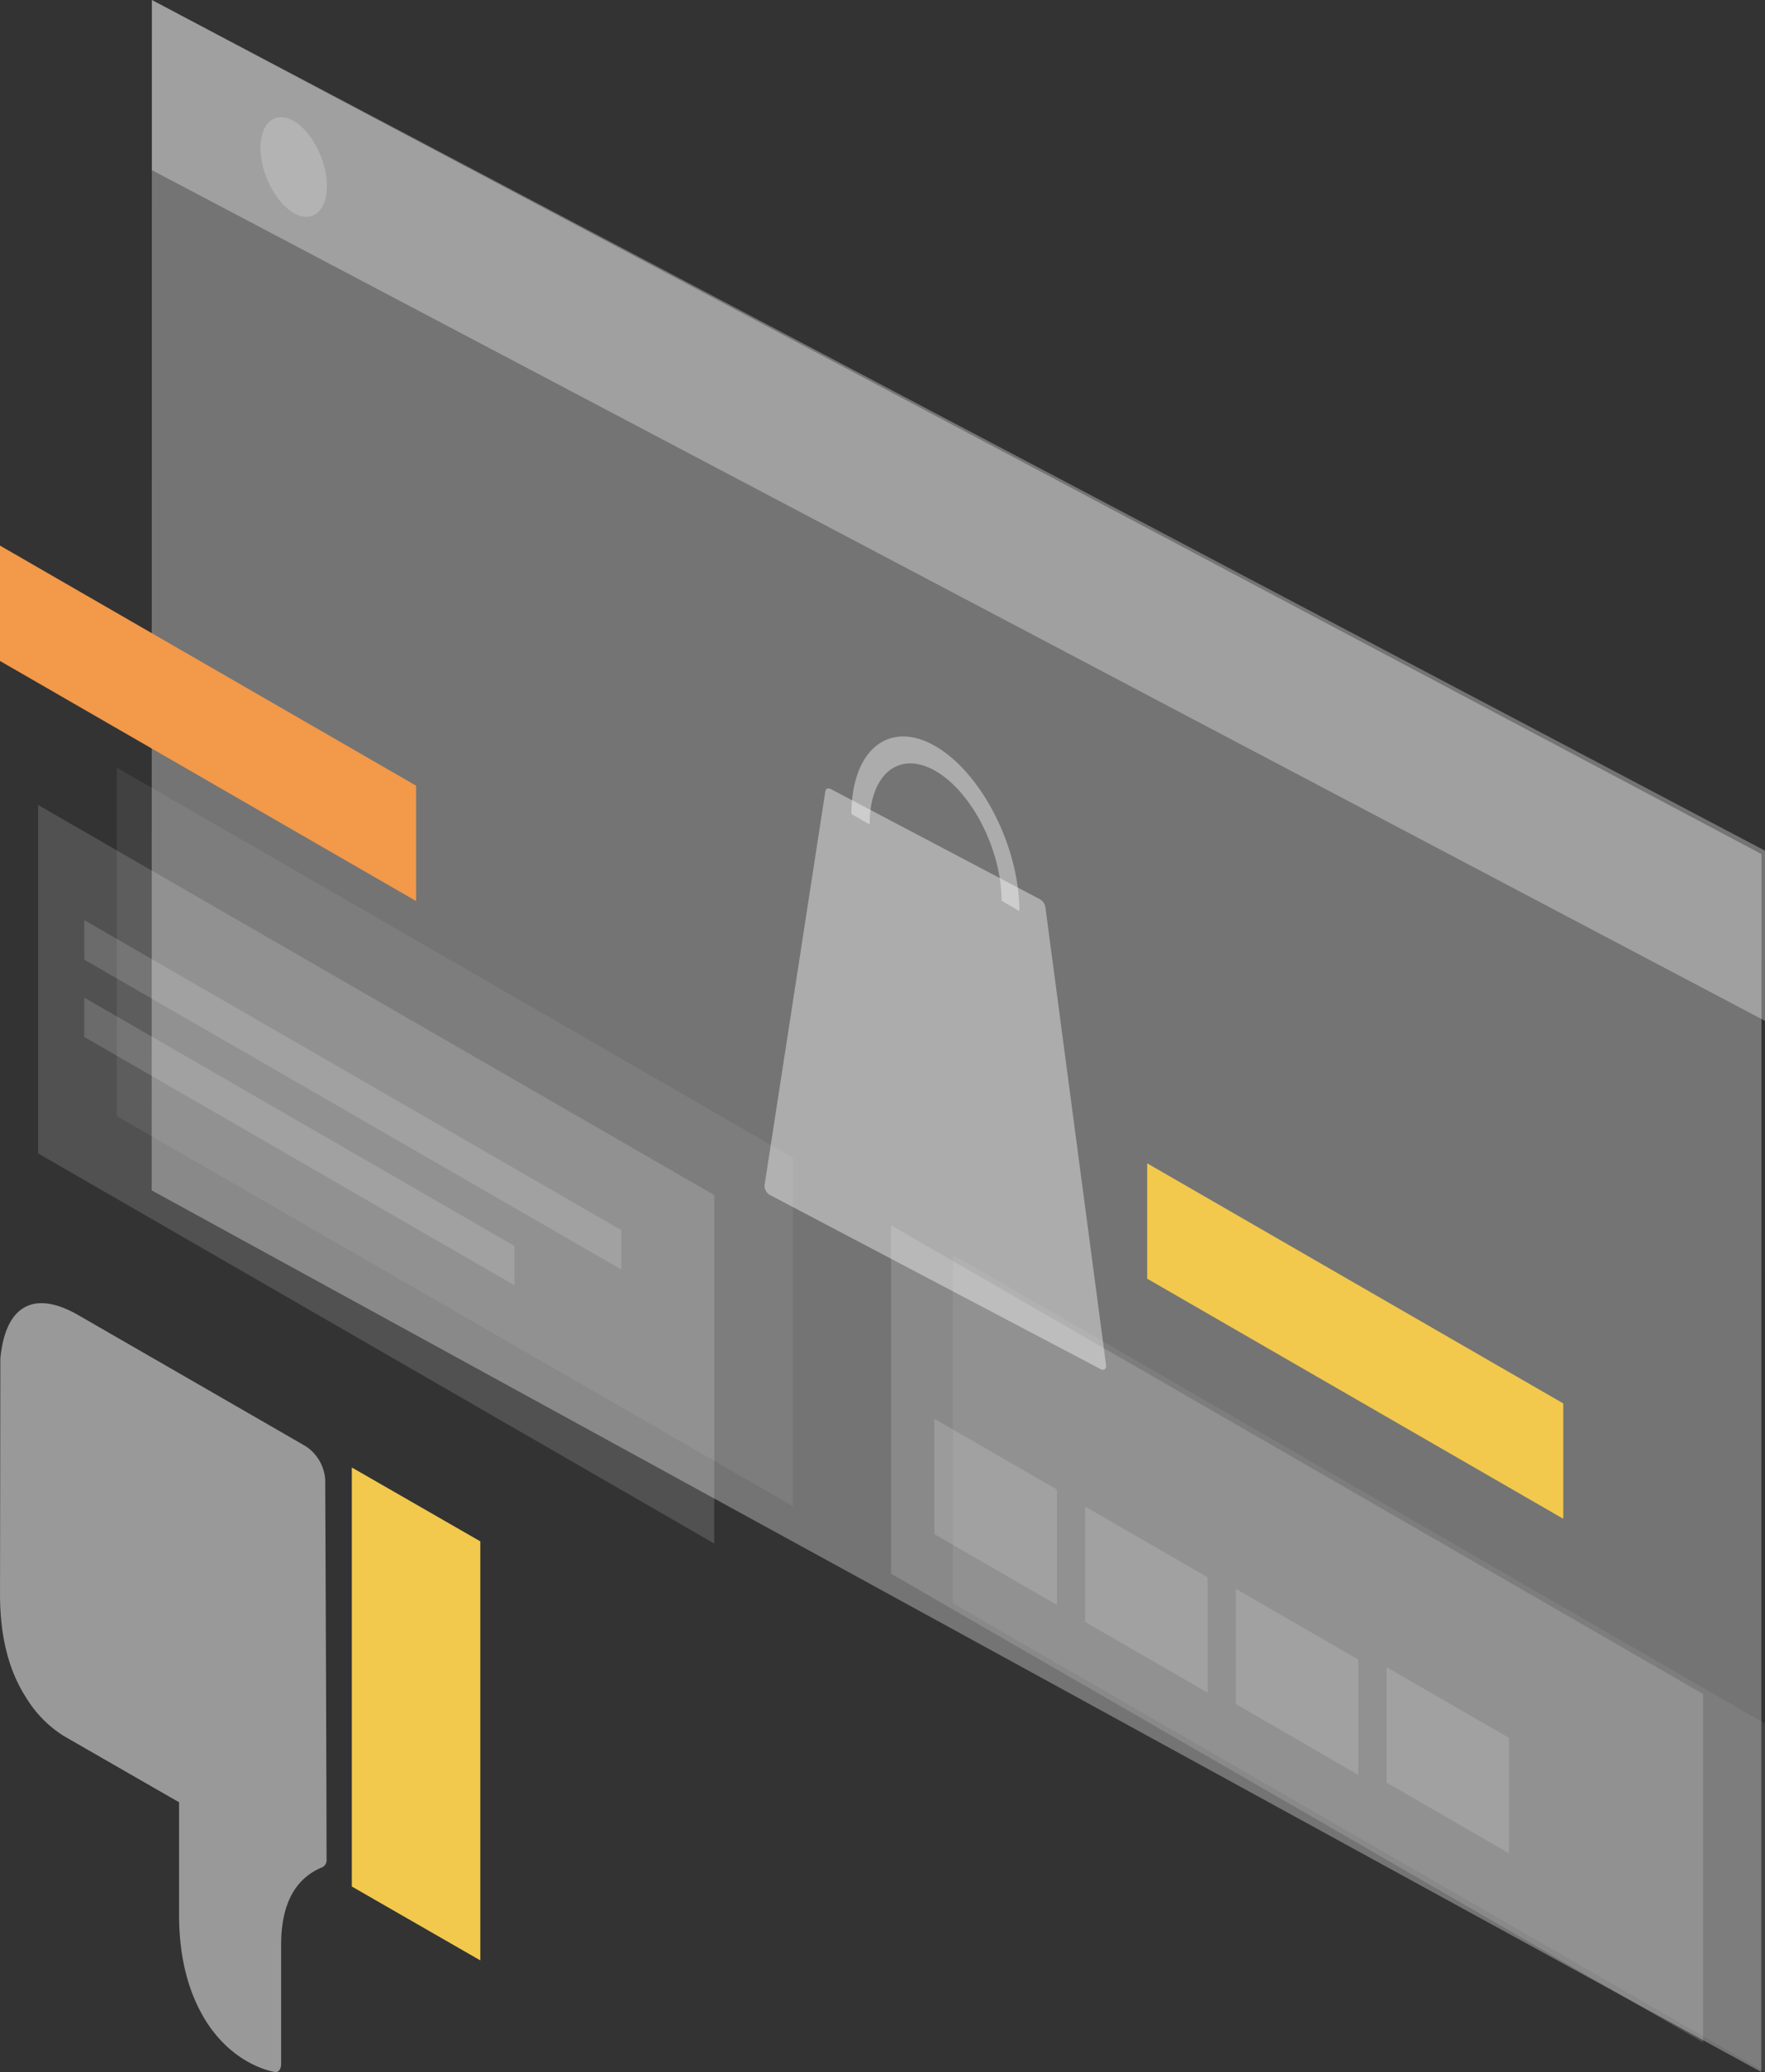 <svg id="Grupo_1329" data-name="Grupo 1329" xmlns="http://www.w3.org/2000/svg" width="314" height="368.643" viewBox="0 0 314 368.643">
  <rect x="0" y="0" width="314" height="368.643" fill="#333333" stroke="none"/>
  <path id="Caminho_4177" data-name="Caminho 4177" d="M27.02,0,313.375,151.952l-.041,216.691L26.979,211.782Z" fill="#fff" opacity="0.32"/>
  <path id="Caminho_4178" data-name="Caminho 4178" d="M27.021,0,314,151.351v30.267L27.021,30.268Z" fill="#fff" opacity="0.32"/>
  <path id="Caminho_4179" data-name="Caminho 4179" d="M0,101.086,74.024,143.8v20.525L0,121.612Z" transform="translate(0 -4.017)" fill="#f2994a"/>
  <path id="Caminho_4180" data-name="Caminho 4180" d="M204.088,215.537l74.024,42.716v20.525l-74.024-42.716Z" transform="translate(0 -8.565)" fill="#f2c94c"/>
  <path id="Caminho_4181" data-name="Caminho 4181" d="M155.543,243.181l144.468,83.392v61.992L155.543,305.174Z" transform="translate(2.976 -25.183)" fill="#fff" opacity="0.15"/>
  <path id="Caminho_4182" data-name="Caminho 4182" d="M169.531,236.187,314,319.579v61.992L169.531,298.179Z" transform="translate(0 -12.928)" fill="#fff" opacity="0.07"/>
  <path id="Caminho_4183" data-name="Caminho 4183" d="M166.243,261.958l21.774,12.573v20.526l-21.774-12.574Z" transform="translate(0 -9.527)" fill="#fff" opacity="0.15"/>
  <path id="Caminho_4184" data-name="Caminho 4184" d="M193.055,278.153l21.774,12.574v20.525l-21.774-12.573Z" transform="translate(0 -10.116)" fill="#fff" opacity="0.15"/>
  <path id="Caminho_4185" data-name="Caminho 4185" d="M219.866,293.35l21.775,12.573v20.525l-21.775-12.615Z" transform="translate(0 -10.669)" fill="#fff" opacity="0.15"/>
  <path id="Caminho_4186" data-name="Caminho 4186" d="M246.679,309.545l21.774,12.573v20.526l-21.774-12.573Z" transform="translate(0 -12.928)" fill="#fff" opacity="0.15"/>
  <path id="Caminho_4190" data-name="Caminho 4190" d="M6.786,150.8l120.279,69.4v61.992L6.786,212.789Z" transform="translate(0 -7.58)" fill="#fff" opacity="0.15"/>
  <path id="Caminho_4191" data-name="Caminho 4191" d="M20.775,143.8l120.28,69.4V275.2l-120.28-69.4Z" transform="translate(0 -7.229)" fill="#fff" opacity="0.07"/>
  <path id="Caminho_4192" data-name="Caminho 4192" d="M14.988,170.448l95.549,55.164v6.994L14.988,177.484Z" transform="translate(0 -6.751)" fill="#fff" opacity="0.15"/>
  <path id="Caminho_4193" data-name="Caminho 4193" d="M14.988,184.561l76.522,44.173v7L14.988,191.556Z" transform="translate(0 -7.072)" fill="#fff" opacity="0.15"/>
  <path id="Caminho_4194" data-name="Caminho 4194" d="M58.162,33.1c0,4.538-2.665,6.661-5.912,4.788s-5.912-7.078-5.912-11.574S49,19.651,52.25,21.524,58.162,28.6,58.162,33.1Z" fill="#fff" opacity="0.2"/>
  <g id="Grupo_1330" data-name="Grupo 1330" transform="translate(0 231.851)">
    <path id="Caminho_4270" data-name="Caminho 4270" d="M172.959,389.661c5.036,8.008,12,9.06,12.3,9.118.7.117,1.113-.526,1.113-1.461v-21.16c0-7.189,2.459-11.807,7.319-13.794a1.393,1.393,0,0,0,.762-1.4c0-10.171-.176-53.835-.235-67.454a7.7,7.7,0,0,0-3.513-6.079c-10.424-6.021-40.347-23.264-40.347-23.264-7.964-4.618-13.059-1.754-13.937,7.715l-.059,41.911c0,6.371,1.113,12.918,4.626,18.354a20.706,20.706,0,0,0,6.793,6.9l20.437,11.749v19.64C168.157,378.146,169.8,384.575,172.959,389.661Z" transform="translate(-136.359 -262)" fill="#fff" opacity="0.5"/>
    <path id="Caminho_4271" data-name="Caminho 4271" d="M131.861,369.561,109,356.415V281.863l22.861,13.146Z" transform="translate(-46.411 -252.631)" fill="#f2c94c"/>
  </g>
  <g id="Grupo_1338" data-name="Grupo 1338" transform="translate(135.051 130.361)">
    <path id="Caminho_4421" data-name="Caminho 4421" d="M52.924,31.748c0-11.428-6.7-24.573-14.946-29.358-8.247-4.757-14.946.647-14.946,12.075l3.237,1.858V16.3c0-8.979,5.264-13.229,11.738-9.486S49.743,20.883,49.743,29.862v.028Z" transform="translate(-6.615)" fill="#fff" opacity="0.4"/>
    <path id="Caminho_4422" data-name="Caminho 4422" d="M50.927,31.028a1.98,1.98,0,0,0-.994-1.414L12.776,10.034c-.486-.253-.925-.105-.994.38L.961,80.528a1.89,1.89,0,0,0,.994,1.73L60.73,113.212c.6.316,1.087,0,.994-.7Z" fill="#fff" opacity="0.4"/>
  </g>
</svg>
